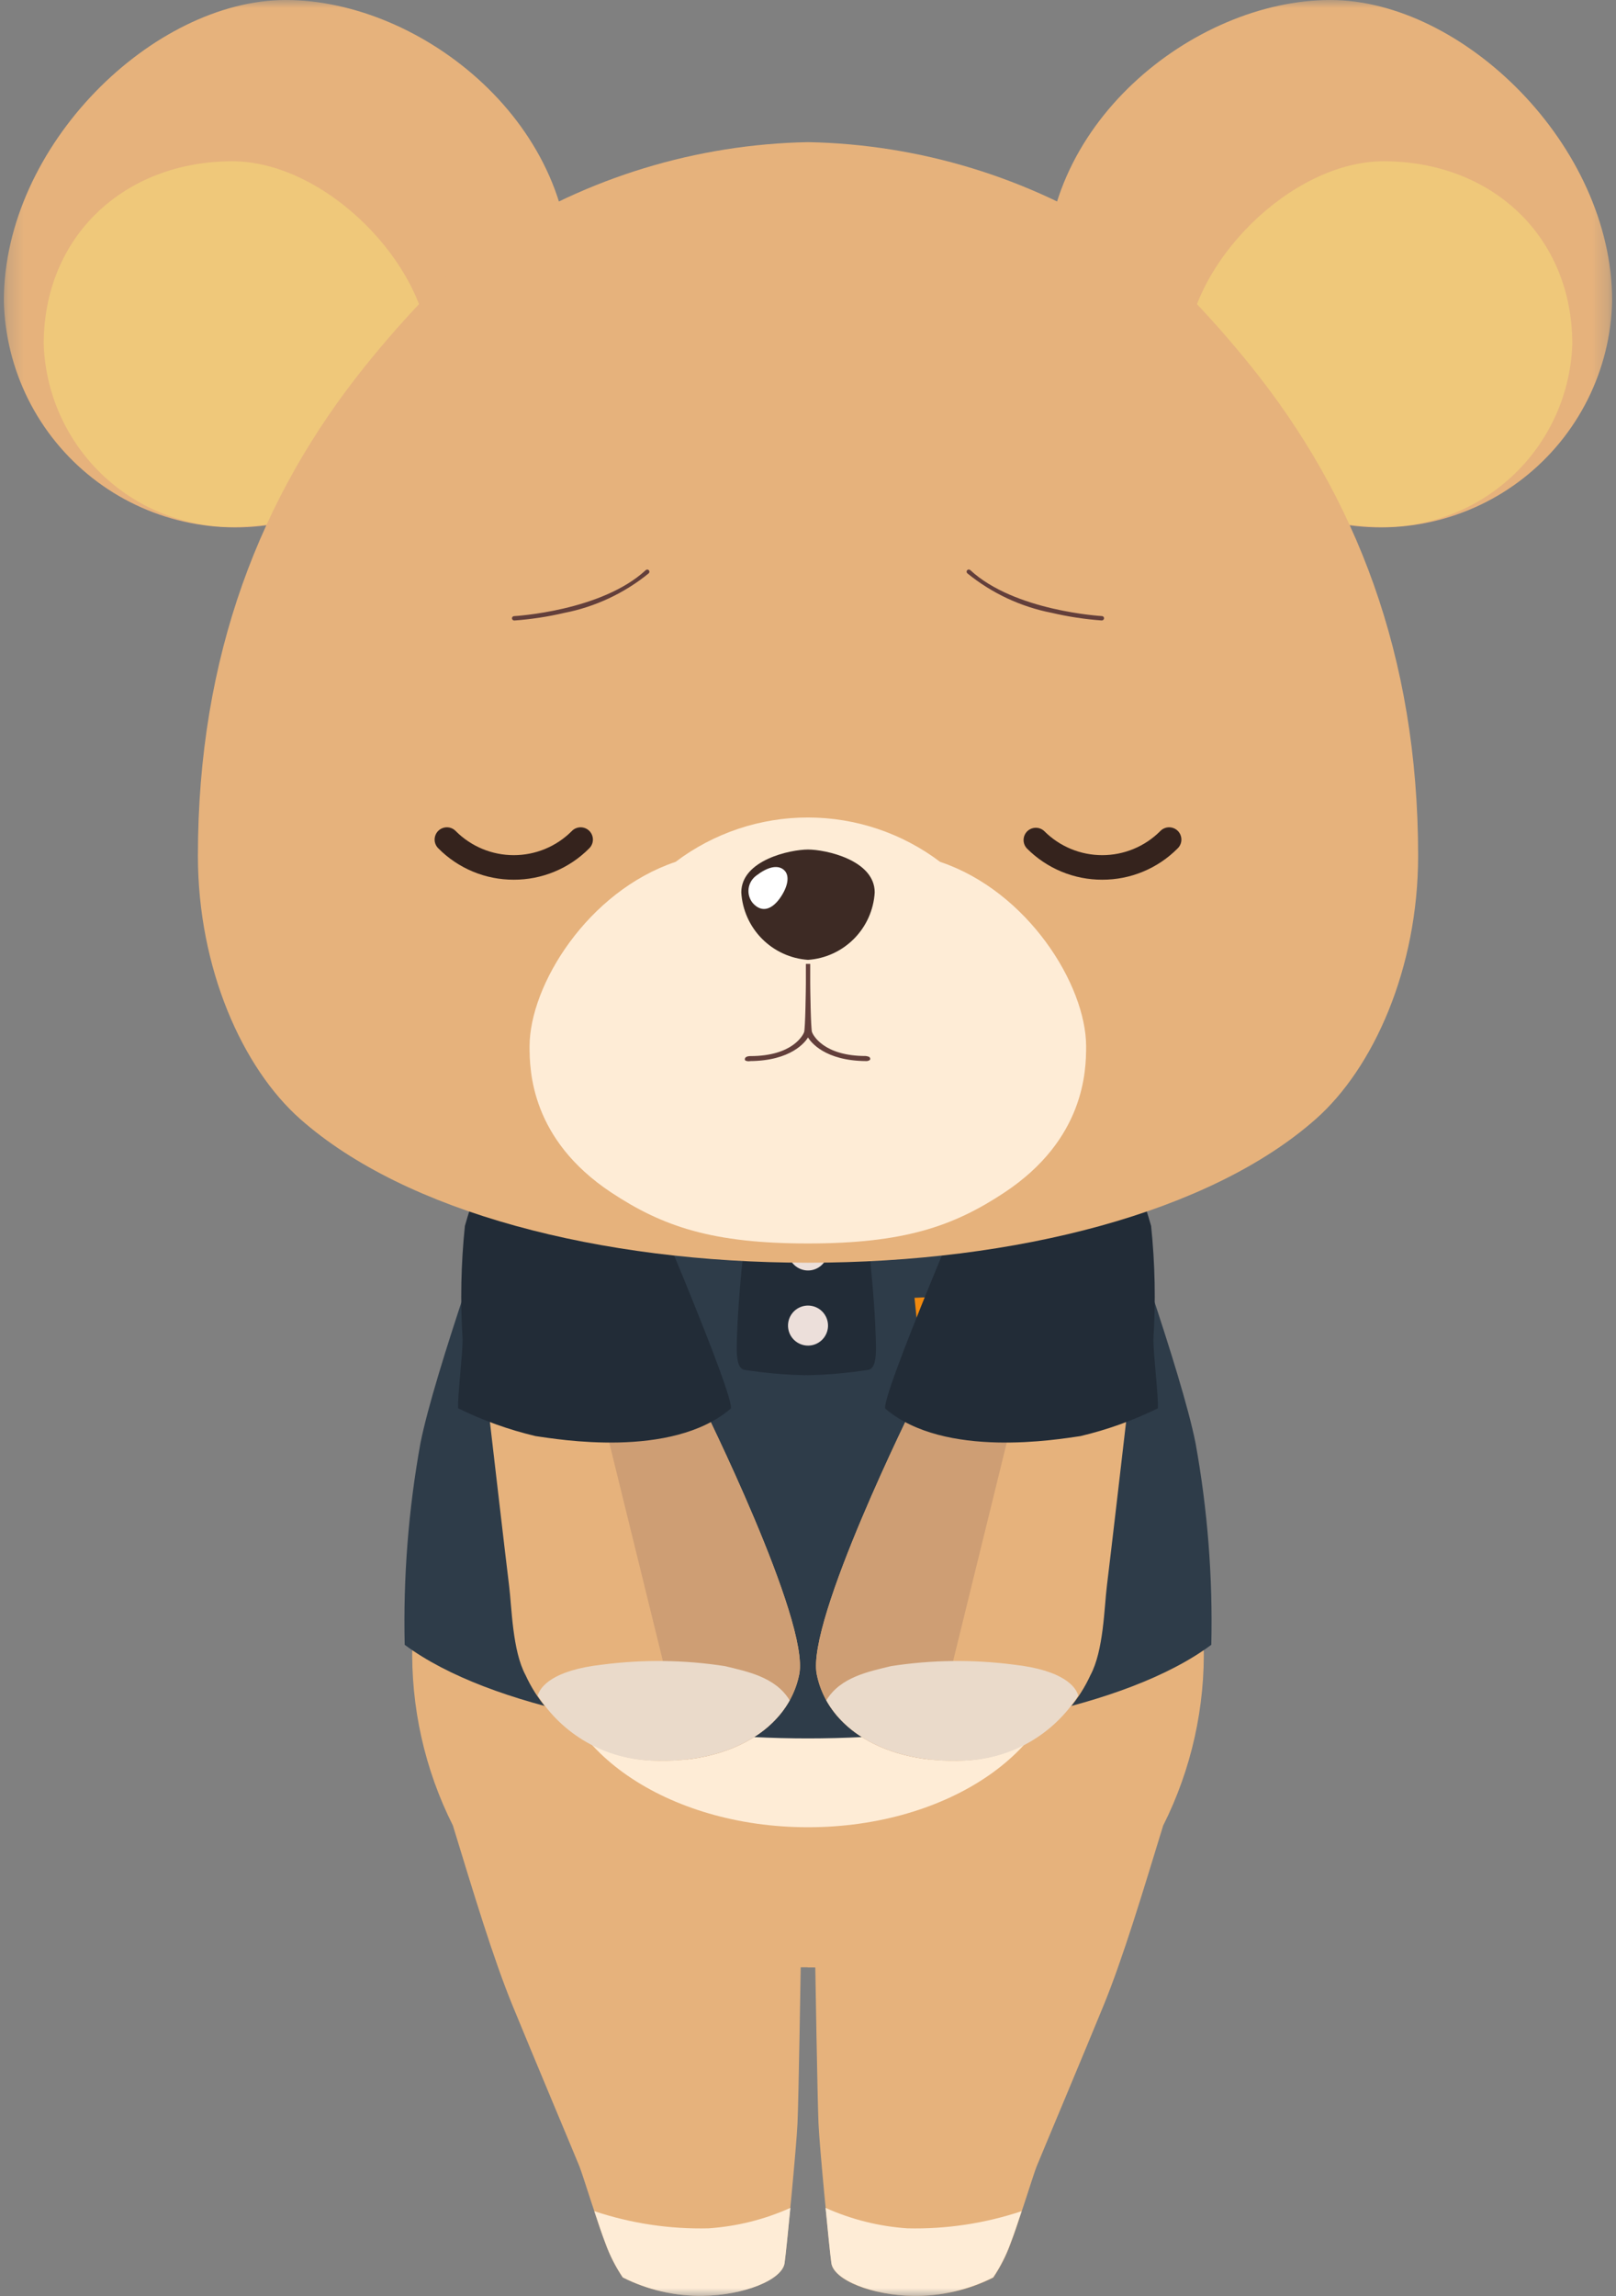 <svg width="100" height="142" viewBox="0 0 100 142" fill="none" xmlns="http://www.w3.org/2000/svg">
<rect x="0" y="0" width="100" height="142" fill="#808080" stroke="none"/>
<g clip-path="url(#clip0_120_2108)">
<mask id="mask0_120_2108" style="mask-type:luminance" maskUnits="userSpaceOnUse" x="0" y="0" width="100" height="142">
<path d="M99.762 0H0.238V142H99.762V0Z" fill="white"/>
</mask>
<g mask="url(#mask0_120_2108)">
<path d="M74.48 101.668L50.016 106.247L25.516 101.657C25.412 105.555 26.274 109.419 28.026 112.903C29.298 117.053 30.503 121.07 31.708 124.015C32.913 126.96 35.658 133.487 35.858 133.989C36.058 134.491 36.996 137.537 37.464 138.742C37.733 139.486 38.093 140.195 38.535 140.851C40.071 141.624 41.77 142.014 43.489 141.989C45.999 141.955 48.406 141.013 48.549 139.958C48.694 138.887 49.279 132.818 49.349 131.346C49.419 129.874 49.549 121.673 49.549 121.673H49.982V121.683H50.451C50.451 121.683 50.585 129.883 50.651 131.356C50.717 132.829 51.303 138.897 51.451 139.968C51.594 141.024 54.001 141.968 56.511 141.999C58.23 142.024 59.929 141.634 61.465 140.861C61.907 140.205 62.267 139.496 62.536 138.752C63.005 137.552 63.942 134.502 64.143 133.999C64.344 133.496 67.088 126.97 68.293 124.025C69.498 121.08 70.703 117.063 71.975 112.913C73.727 109.429 74.589 105.565 74.485 101.667" fill="#E6B27C"/>
<path d="M48.91 136.55C48.761 138.103 48.616 139.496 48.553 139.958C48.41 141.013 46.003 141.958 43.493 141.989C41.774 142.014 40.075 141.624 38.539 140.851C38.097 140.195 37.737 139.487 37.468 138.743C37.285 138.273 37.031 137.523 36.777 136.753C39.054 137.513 41.445 137.872 43.845 137.815C45.595 137.696 47.309 137.269 48.909 136.551" fill="#FEECD6"/>
<path d="M51.087 136.55C51.236 138.103 51.381 139.496 51.444 139.958C51.587 141.013 53.994 141.958 56.504 141.989C58.223 142.014 59.923 141.624 61.458 140.851C61.9 140.195 62.26 139.487 62.529 138.743C62.712 138.273 62.966 137.523 63.22 136.753C60.943 137.513 58.552 137.872 56.152 137.815C54.403 137.697 52.688 137.269 51.088 136.551" fill="#FEECD6"/>
<path d="M65.779 102.131C65.779 108.139 58.714 113.009 49.998 113.009C41.282 113.009 34.217 108.131 34.217 102.131C34.217 96.131 41.282 91.253 49.998 91.253C58.714 91.253 65.779 96.123 65.779 102.131Z" fill="#FEECD6"/>
<path d="M73.986 89.275C73.116 84.857 69.211 74.069 68.541 71.975H31.458C30.789 74.075 26.884 84.861 26.014 89.275C25.272 93.382 24.947 97.553 25.043 101.726C30.365 105.676 41.097 107.516 50 107.516C58.903 107.516 69.635 105.675 74.957 101.726C75.054 97.554 74.728 93.382 73.986 89.275Z" fill="#2E3C49"/>
<path d="M54.151 81.699C53.998 79.008 53.708 76.327 53.281 73.666H46.516C46.089 76.327 45.799 79.008 45.646 81.699C45.598 83.217 45.43 84.614 46.081 84.723C47.323 84.915 48.577 85.026 49.833 85.053C49.875 85.039 49.921 85.039 49.963 85.053C51.22 85.026 52.474 84.915 53.716 84.723C54.367 84.614 54.199 83.217 54.151 81.699Z" fill="#222C37"/>
<path d="M32.005 72.238C33.327 74.983 38.063 78.463 38.866 78.463C39.669 78.463 46.531 74.472 47.278 73.777C47.909 73.191 32.005 72.237 32.005 72.237" fill="#222C37"/>
<path d="M67.995 72.238C66.673 74.983 61.937 78.463 61.134 78.463C60.331 78.463 53.469 74.472 52.722 73.777C52.091 73.191 67.995 72.237 67.995 72.237" fill="#222C37"/>
<path d="M51.239 77.337C51.239 77.582 51.166 77.821 51.03 78.025C50.894 78.228 50.701 78.387 50.475 78.481C50.248 78.575 50 78.599 49.759 78.551C49.519 78.503 49.299 78.385 49.126 78.212C48.952 78.039 48.834 77.819 48.787 77.579C48.739 77.338 48.764 77.09 48.857 76.863C48.951 76.637 49.11 76.444 49.313 76.308C49.517 76.172 49.756 76.099 50.001 76.099C50.329 76.099 50.644 76.229 50.876 76.462C51.108 76.694 51.239 77.009 51.239 77.337Z" fill="#ECDFDA"/>
<path d="M51.239 81.983C51.239 82.228 51.166 82.467 51.03 82.671C50.894 82.874 50.701 83.033 50.475 83.127C50.248 83.221 50 83.245 49.759 83.197C49.519 83.149 49.299 83.031 49.126 82.858C48.952 82.685 48.834 82.465 48.787 82.225C48.739 81.984 48.764 81.736 48.857 81.509C48.951 81.283 49.11 81.09 49.313 80.954C49.517 80.818 49.756 80.745 50.001 80.745C50.329 80.745 50.644 80.875 50.876 81.108C51.108 81.34 51.239 81.655 51.239 81.983Z" fill="#ECDFDA"/>
<path d="M61.701 80.919C61.469 80.826 61.22 80.788 60.971 80.808C60.679 80.8 60.391 80.882 60.147 81.043C60.07 81.099 60.004 81.171 59.955 81.253C59.906 81.336 59.875 81.427 59.862 81.522L60.671 81.609C60.68 81.534 60.718 81.465 60.777 81.418C60.836 81.371 60.911 81.348 60.986 81.355C61.165 81.347 61.275 81.42 61.286 81.555L61.296 81.655C61.006 81.675 60.74 81.701 60.613 81.725C60.431 81.755 60.256 81.818 60.097 81.911C60.002 81.97 59.927 82.056 59.881 82.158C59.836 82.26 59.823 82.374 59.843 82.484C59.851 82.598 59.885 82.709 59.943 82.807C60.001 82.905 60.081 82.989 60.177 83.051C60.357 83.151 60.563 83.195 60.768 83.176C60.931 83.17 61.091 83.132 61.239 83.063C61.315 83.021 61.379 82.961 61.426 82.889L61.446 83.089L62.246 83.053L62.092 81.567C62.087 81.435 62.049 81.307 61.98 81.195C61.911 81.083 61.814 80.991 61.698 80.928M61.359 82.275C61.378 82.461 61.188 82.632 60.95 82.643C60.789 82.65 60.682 82.577 60.669 82.443C60.656 82.309 60.726 82.25 60.908 82.196C61.051 82.159 61.198 82.138 61.346 82.134L61.359 82.275Z" fill="#F1890E"/>
<path d="M66.199 82.926C66.172 82.838 65.11 80.619 65.11 80.619L65.892 80.584L66.586 82.145L66.951 80.536L67.733 80.501C67.733 80.501 67.133 82.795 67.133 82.884L66.199 82.926Z" fill="#F1890E"/>
<path d="M68.588 81.845C68.603 81.933 68.643 82.015 68.704 82.08C68.745 82.122 68.795 82.154 68.85 82.175C68.905 82.195 68.964 82.202 69.022 82.196C69.127 82.198 69.23 82.163 69.311 82.096C69.362 82.049 69.395 81.987 69.405 81.919L70.158 82.083C70.119 82.227 70.049 82.36 69.952 82.473C69.845 82.586 69.716 82.676 69.573 82.737C69.429 82.798 69.275 82.829 69.119 82.828C68.842 82.849 68.565 82.785 68.325 82.645C68.163 82.538 68.028 82.396 67.93 82.228C67.832 82.06 67.775 81.872 67.763 81.678C67.734 81.522 67.74 81.362 67.78 81.209C67.82 81.055 67.895 80.913 67.997 80.793C68.1 80.672 68.228 80.575 68.373 80.511C68.517 80.446 68.675 80.414 68.833 80.418C69.056 80.397 69.281 80.442 69.479 80.547C69.677 80.652 69.84 80.813 69.947 81.01C70.054 81.209 70.121 81.427 70.147 81.651C70.159 81.735 70.159 81.735 70.167 81.777L68.588 81.845ZM69.315 81.318C69.29 81.248 69.247 81.187 69.19 81.139C69.133 81.092 69.064 81.061 68.991 81.049C68.918 81.037 68.844 81.044 68.774 81.071C68.705 81.097 68.644 81.141 68.598 81.199C68.569 81.245 68.55 81.298 68.544 81.353L69.315 81.318Z" fill="#F1890E"/>
<path d="M63.993 82.32C63.93 82.361 63.856 82.382 63.781 82.383C63.722 82.389 63.663 82.372 63.616 82.336C63.569 82.301 63.538 82.248 63.528 82.19L63.451 81.41L63.883 81.39L63.814 80.729L63.382 80.749L63.324 80.187L62.514 80.224L62.572 80.786L62.146 80.805L62.215 81.465L62.641 81.446L62.741 82.446C62.786 82.882 63.048 83.064 63.599 83.039C63.769 83.036 63.938 83.006 64.099 82.949L63.993 82.32Z" fill="#F1890E"/>
<path d="M64.917 80.531L64.109 80.568L64.05 80.003L64.858 79.967L64.917 80.531Z" fill="#F1890E"/>
<path d="M65.169 82.967L64.361 83.004L64.131 80.786L64.939 80.749L65.169 82.967Z" fill="#F1890E"/>
<path d="M58.519 80.179L58.688 81.806L57.457 80.227L56.59 80.266L56.908 83.332L57.775 83.293L57.607 81.676L58.837 83.245L59.704 83.206L59.386 80.14L58.519 80.179Z" fill="#F1890E"/>
<path d="M59.926 85.849C59.918 86.112 59.829 86.367 59.67 86.577C59.552 86.716 59.404 86.826 59.237 86.9C59.071 86.975 58.889 87.01 58.707 87.005C58.494 87.026 58.279 87.004 58.075 86.937C57.871 86.871 57.684 86.764 57.524 86.621C57.364 86.479 57.236 86.305 57.147 86.11C57.058 85.915 57.01 85.704 57.007 85.49C56.962 85.288 56.963 85.079 57.012 84.878C57.061 84.677 57.156 84.49 57.29 84.332C57.423 84.174 57.592 84.049 57.781 83.967C57.971 83.885 58.178 83.849 58.384 83.86C58.59 83.844 58.797 83.874 58.989 83.948C59.182 84.023 59.356 84.139 59.497 84.29C59.634 84.44 59.731 84.621 59.781 84.817L58.935 85.017C58.913 84.914 58.863 84.82 58.79 84.745C58.743 84.693 58.686 84.652 58.621 84.625C58.557 84.597 58.488 84.584 58.418 84.586C58.018 84.604 57.831 84.909 57.888 85.45C57.897 85.707 58.002 85.952 58.182 86.136C58.294 86.23 58.436 86.28 58.582 86.277C58.646 86.276 58.709 86.263 58.767 86.237C58.826 86.212 58.878 86.175 58.922 86.128C58.966 86.081 58.999 86.024 59.019 85.963C59.039 85.902 59.047 85.837 59.04 85.773L59.926 85.849Z" fill="white"/>
<path d="M62 84.655C61.769 84.561 61.519 84.523 61.27 84.543C60.977 84.534 60.689 84.616 60.445 84.778C60.368 84.834 60.303 84.906 60.254 84.988C60.205 85.071 60.173 85.162 60.16 85.257L60.969 85.344C60.978 85.269 61.016 85.2 61.075 85.153C61.134 85.105 61.209 85.083 61.284 85.09C61.463 85.082 61.572 85.155 61.584 85.29L61.594 85.385C61.304 85.405 61.038 85.431 60.911 85.455C60.729 85.485 60.554 85.548 60.395 85.641C60.3 85.7 60.225 85.786 60.179 85.888C60.134 85.99 60.121 86.104 60.141 86.214C60.149 86.328 60.183 86.439 60.241 86.537C60.299 86.636 60.379 86.72 60.475 86.782C60.655 86.882 60.861 86.926 61.066 86.907C61.229 86.901 61.389 86.863 61.537 86.794C61.612 86.752 61.676 86.692 61.723 86.62L61.744 86.82L62.544 86.784L62.39 85.297C62.386 85.165 62.347 85.037 62.278 84.925C62.209 84.813 62.112 84.721 61.996 84.658M61.657 86.004C61.676 86.19 61.486 86.362 61.248 86.372C61.086 86.379 60.98 86.307 60.967 86.172C60.954 86.037 61.025 85.979 61.205 85.925C61.348 85.888 61.495 85.867 61.643 85.863L61.657 86.004Z" fill="white"/>
<path d="M66.874 87.132L66.58 84.303L67.411 84.265L67.43 84.444C67.493 84.368 67.572 84.308 67.662 84.268C67.806 84.2 67.963 84.163 68.122 84.159C68.417 84.135 68.71 84.225 68.941 84.411C69.156 84.639 69.286 84.933 69.312 85.245C69.338 85.556 69.258 85.868 69.084 86.128C68.992 86.23 68.879 86.311 68.754 86.368C68.63 86.425 68.494 86.455 68.357 86.458C68.195 86.467 68.032 86.44 67.881 86.381C67.781 86.345 67.689 86.288 67.613 86.213L67.705 87.096L66.874 87.132ZM68.485 85.283C68.487 85.215 68.474 85.147 68.447 85.084C68.42 85.021 68.38 84.964 68.329 84.918C68.279 84.872 68.219 84.837 68.154 84.816C68.089 84.794 68.02 84.787 67.952 84.795C67.887 84.8 67.823 84.818 67.766 84.849C67.708 84.88 67.657 84.923 67.617 84.975C67.577 85.027 67.548 85.086 67.532 85.15C67.517 85.213 67.515 85.279 67.526 85.344C67.535 85.481 67.597 85.609 67.699 85.7C67.801 85.792 67.934 85.84 68.071 85.835C68.365 85.822 68.52 85.613 68.485 85.283Z" fill="white"/>
<path d="M65.146 84.412C64.897 84.421 64.659 84.521 64.477 84.692C64.268 84.541 64.015 84.465 63.757 84.475C63.659 84.48 63.563 84.498 63.47 84.529L63.461 84.444L62.654 84.481L62.892 86.774L63.699 86.737L63.58 85.589C63.576 85.552 63.58 85.515 63.592 85.479C63.603 85.444 63.621 85.411 63.645 85.383C63.67 85.355 63.7 85.332 63.733 85.316C63.767 85.3 63.803 85.291 63.84 85.289C63.919 85.287 63.995 85.314 64.055 85.365C64.114 85.417 64.152 85.489 64.161 85.567L64.28 86.715L65.087 86.678L64.968 85.53C64.964 85.493 64.968 85.456 64.98 85.42C64.991 85.385 65.009 85.352 65.033 85.324C65.058 85.296 65.088 85.273 65.121 85.257C65.154 85.241 65.191 85.232 65.228 85.23C65.307 85.228 65.383 85.255 65.443 85.306C65.502 85.358 65.54 85.43 65.549 85.508L65.668 86.656L66.475 86.619L66.356 85.471C66.323 85.176 66.18 84.904 65.955 84.709C65.731 84.514 65.441 84.411 65.144 84.42" fill="white"/>
<path d="M70.52 85.904C70.527 85.961 70.522 86.019 70.505 86.075C70.488 86.13 70.46 86.181 70.422 86.225C70.385 86.269 70.338 86.304 70.286 86.329C70.234 86.354 70.178 86.368 70.12 86.37C70 86.374 69.882 86.332 69.791 86.253C69.7 86.174 69.642 86.064 69.629 85.944C69.622 85.887 69.627 85.829 69.644 85.773C69.661 85.718 69.689 85.667 69.726 85.623C69.764 85.579 69.81 85.543 69.862 85.519C69.915 85.494 69.971 85.48 70.029 85.478C70.149 85.474 70.267 85.516 70.358 85.595C70.449 85.674 70.507 85.784 70.52 85.904Z" fill="white"/>
<path d="M69.723 87.603C69.723 87.603 68.675 96.661 68.501 98.034C68.327 99.407 68.301 102.072 67.477 103.604C66.784 105.114 65.69 106.406 64.314 107.337C62.937 108.269 61.332 108.805 59.672 108.887C54.772 109.106 51.198 106.864 50.541 103.551C49.884 100.238 56.591 86.773 56.591 86.773L64.964 85.729L69.723 87.603Z" fill="#E6B27C"/>
<path d="M62.984 86.434L57.484 108.816C53.729 108.381 51.097 106.348 50.542 103.552C49.885 100.24 56.593 86.774 56.593 86.774L62.984 86.434Z" fill="#CE9E74"/>
<path d="M51.136 105.169C52.475 107.569 55.619 109.069 59.671 108.887C61.086 108.843 62.468 108.453 63.698 107.751C64.927 107.049 65.966 106.058 66.724 104.862C66.572 104.319 65.797 103.293 62.724 102.951C60.204 102.625 57.651 102.656 55.139 103.044C53.784 103.375 51.997 103.715 51.131 105.168" fill="#EADACA"/>
<path d="M71.65 87.1C70.123 87.85 68.516 88.426 66.86 88.818C65.511 89.01 58.46 90.237 54.797 87.132C54.334 86.74 60.67 71.971 60.67 71.971L68.715 70.136L69.627 71.384C70.267 72.823 70.804 74.306 71.232 75.821C71.475 78.155 71.522 80.504 71.373 82.846C71.383 83.915 71.7 86.428 71.647 87.099" fill="#222C37"/>
<path d="M30.277 87.603C30.277 87.603 31.325 96.661 31.499 98.034C31.673 99.407 31.699 102.072 32.523 103.604C33.216 105.114 34.31 106.406 35.687 107.337C37.063 108.269 38.668 108.805 40.328 108.887C45.228 109.106 48.802 106.864 49.459 103.551C50.116 100.238 43.409 86.773 43.409 86.773L35.035 85.729L30.277 87.603Z" fill="#E6B27C"/>
<path d="M37.016 86.434L42.516 108.816C46.271 108.381 48.903 106.348 49.458 103.552C50.115 100.24 43.407 86.774 43.407 86.774L37.016 86.434Z" fill="#CE9E74"/>
<path d="M48.864 105.169C47.525 107.569 44.381 109.069 40.329 108.887C38.914 108.843 37.532 108.453 36.302 107.751C35.073 107.049 34.034 106.058 33.276 104.862C33.428 104.319 34.203 103.293 37.276 102.951C39.796 102.625 42.35 102.656 44.861 103.044C46.216 103.375 48.003 103.715 48.869 105.168" fill="#EADACA"/>
<path d="M28.352 87.1C29.88 87.85 31.486 88.426 33.142 88.818C34.491 89.01 41.542 90.237 45.205 87.132C45.668 86.74 39.332 71.971 39.332 71.971L31.287 70.136L30.375 71.384C29.734 72.823 29.197 74.306 28.768 75.822C28.526 78.156 28.478 80.505 28.627 82.847C28.618 83.916 28.3 86.429 28.353 87.1" fill="#222C37"/>
<path d="M35.238 17.962C34.598 26.904 27.317 30.294 17.678 32.276C15.61 32.737 13.464 32.733 11.398 32.265C9.331 31.797 7.393 30.877 5.725 29.57C4.057 28.262 2.7 26.602 1.751 24.707C0.802 22.812 0.285 20.73 0.238 18.611C0.238 8.97 9.502 0 17.679 0C26.147 0 35.965 7.832 35.238 17.962Z" fill="#E6B27C"/>
<path d="M26.593 21.886C26.768 27.362 22.978 32.373 14.493 32.595C11.442 32.617 8.503 31.447 6.302 29.335C4.1 27.223 2.809 24.335 2.704 21.286C2.704 14.594 7.717 9.974 14.38 9.974C20.106 9.974 26.415 16.299 26.594 21.889" fill="#EFC87A"/>
<path d="M64.76 17.962C65.4 26.904 72.681 30.294 82.32 32.276C84.389 32.737 86.534 32.734 88.601 32.266C90.668 31.798 92.606 30.878 94.274 29.57C95.943 28.263 97.3 26.602 98.249 24.707C99.198 22.812 99.715 20.73 99.762 18.611C99.762 8.97 90.498 0 82.322 0C73.854 0 64.036 7.832 64.762 17.962" fill="#E6B27C"/>
<path d="M73.406 21.886C73.231 27.362 77.021 32.373 85.506 32.595C88.557 32.617 91.496 31.447 93.698 29.335C95.9 27.223 97.191 24.335 97.296 21.286C97.296 14.594 92.283 9.974 85.62 9.974C79.894 9.974 73.585 16.299 73.406 21.889" fill="#EFC87A"/>
<path d="M50.001 78.095C62.901 78.095 74.901 74.971 81.418 69.214C84.991 66.057 87.755 59.898 87.755 52.926C87.755 40.52 83.874 30.673 77.394 22.626C74.958 19.6 71.645 16.069 69.458 14.726C63.65 10.978 56.912 8.923 50.001 8.791C43.09 8.923 36.352 10.978 30.544 14.726C28.357 16.065 25.044 19.596 22.608 22.626C16.128 30.677 12.247 40.526 12.247 52.926C12.247 59.898 15.011 66.058 18.584 69.214C25.099 74.971 37.104 78.095 50.001 78.095Z" fill="#E6B27C"/>
<path d="M49.991 76.904C55.879 76.904 58.961 75.869 62.157 73.752C67.123 70.463 67.211 66.219 67.211 64.722C67.211 60.916 63.596 55.122 58.174 53.303C55.818 51.522 52.944 50.559 49.99 50.559C47.037 50.559 44.164 51.522 41.807 53.303C36.385 55.122 32.77 60.916 32.77 64.722C32.77 66.222 32.857 70.463 37.824 73.752C41.024 75.869 44.103 76.904 49.991 76.904Z" fill="#FEECD6"/>
<path d="M50 59.364C51.077 59.289 52.09 58.824 52.85 58.057C53.609 57.289 54.064 56.272 54.128 55.194C54.128 53.189 51.088 52.541 50 52.541C48.912 52.541 45.872 53.188 45.872 55.194C45.936 56.272 46.391 57.289 47.15 58.057C47.91 58.824 48.923 59.289 50 59.364Z" fill="#3D2A24"/>
<path d="M46.806 54.148C46.674 54.243 46.564 54.363 46.481 54.503C46.398 54.642 46.345 54.797 46.324 54.958C46.304 55.119 46.317 55.282 46.363 55.438C46.409 55.593 46.486 55.738 46.59 55.862C47.19 56.519 47.817 56.179 48.266 55.545C48.734 54.885 48.921 54.145 48.496 53.791C48.086 53.449 47.45 53.655 46.806 54.148Z" fill="white"/>
<path d="M46.408 65.624C48.96 65.608 49.83 64.444 50 64.165C50.17 64.444 51.04 65.607 53.592 65.624C53.673 65.629 53.753 65.607 53.82 65.561C53.87 65.512 53.857 65.461 53.82 65.398C53.783 65.335 53.574 65.311 53.574 65.311C50.969 65.311 50.318 64.021 50.249 63.838C50.171 63.632 50.137 61.093 50.137 60.792V59.614H49.869V60.797C49.869 61.097 49.836 63.636 49.757 63.843C49.688 64.025 49.037 65.316 46.432 65.316C46.432 65.316 46.205 65.306 46.113 65.427C46.113 65.427 46.05 65.554 46.142 65.6C46.227 65.633 46.32 65.643 46.41 65.629" fill="#633F3B"/>
<path d="M68.208 54.407C67.342 54.409 66.485 54.24 65.685 53.908C64.885 53.577 64.159 53.09 63.548 52.476C63.412 52.332 63.337 52.141 63.34 51.944C63.343 51.746 63.422 51.557 63.562 51.417C63.702 51.277 63.891 51.198 64.089 51.195C64.287 51.192 64.478 51.267 64.621 51.403C65.092 51.874 65.651 52.248 66.267 52.503C66.883 52.758 67.542 52.889 68.209 52.889C68.875 52.889 69.535 52.758 70.15 52.503C70.766 52.248 71.325 51.874 71.796 51.403C71.866 51.329 71.95 51.27 72.043 51.23C72.135 51.189 72.236 51.167 72.337 51.166C72.438 51.165 72.539 51.184 72.633 51.222C72.727 51.26 72.812 51.317 72.884 51.388C72.956 51.46 73.012 51.545 73.05 51.639C73.088 51.733 73.107 51.834 73.106 51.935C73.105 52.037 73.083 52.137 73.042 52.23C73.002 52.322 72.943 52.406 72.869 52.476C72.259 53.09 71.532 53.577 70.733 53.908C69.933 54.24 69.075 54.409 68.209 54.407" fill="#35231D"/>
<path d="M31.792 54.407C30.926 54.409 30.068 54.24 29.268 53.908C28.469 53.577 27.742 53.09 27.132 52.476C27.058 52.406 27 52.322 26.959 52.23C26.918 52.137 26.896 52.037 26.895 51.935C26.894 51.834 26.913 51.733 26.951 51.639C26.989 51.545 27.046 51.46 27.117 51.388C27.189 51.317 27.274 51.26 27.368 51.222C27.462 51.184 27.563 51.165 27.664 51.166C27.766 51.167 27.866 51.189 27.959 51.23C28.051 51.27 28.135 51.329 28.205 51.403C28.676 51.874 29.235 52.248 29.851 52.503C30.466 52.758 31.126 52.889 31.793 52.889C32.459 52.889 33.118 52.758 33.734 52.503C34.35 52.248 34.909 51.874 35.38 51.403C35.45 51.329 35.533 51.27 35.626 51.23C35.719 51.189 35.819 51.167 35.921 51.166C36.022 51.165 36.123 51.184 36.217 51.222C36.311 51.26 36.396 51.317 36.468 51.388C36.539 51.46 36.596 51.545 36.634 51.639C36.672 51.733 36.691 51.834 36.69 51.935C36.688 52.037 36.667 52.137 36.626 52.23C36.585 52.322 36.526 52.406 36.453 52.476C35.843 53.09 35.116 53.577 34.316 53.908C33.517 54.24 32.659 54.409 31.793 54.407" fill="#35231D"/>
<path d="M68.185 38.373H68.176C67.136 38.297 66.103 38.141 65.088 37.904C63.17 37.531 61.374 36.69 59.858 35.457C59.831 35.433 59.816 35.399 59.814 35.363C59.812 35.328 59.825 35.292 59.849 35.266C59.873 35.239 59.907 35.224 59.943 35.222C59.978 35.22 60.013 35.233 60.04 35.257C62.777 37.792 68.135 38.099 68.189 38.102C68.225 38.103 68.258 38.118 68.283 38.144C68.307 38.169 68.32 38.204 68.319 38.239C68.319 38.275 68.303 38.309 68.278 38.333C68.252 38.358 68.218 38.371 68.182 38.37" fill="#633F3B"/>
<path d="M31.819 38.373C31.783 38.374 31.749 38.361 31.723 38.336C31.697 38.312 31.682 38.278 31.681 38.242C31.68 38.207 31.694 38.172 31.718 38.147C31.743 38.121 31.776 38.106 31.812 38.105C31.866 38.105 37.223 37.795 39.961 35.26C39.987 35.236 40.023 35.223 40.058 35.225C40.094 35.227 40.128 35.242 40.152 35.269C40.176 35.295 40.189 35.331 40.187 35.366C40.185 35.402 40.169 35.436 40.143 35.46C38.627 36.693 36.831 37.534 34.913 37.907C33.898 38.144 32.866 38.3 31.826 38.376H31.819" fill="#633F3B"/>
</g>
</g>
<defs>
<clipPath id="clip0_120_2108">
<rect width="99.524" height="142" fill="white" transform="translate(0.238)"/>
</clipPath>
</defs>
</svg>
